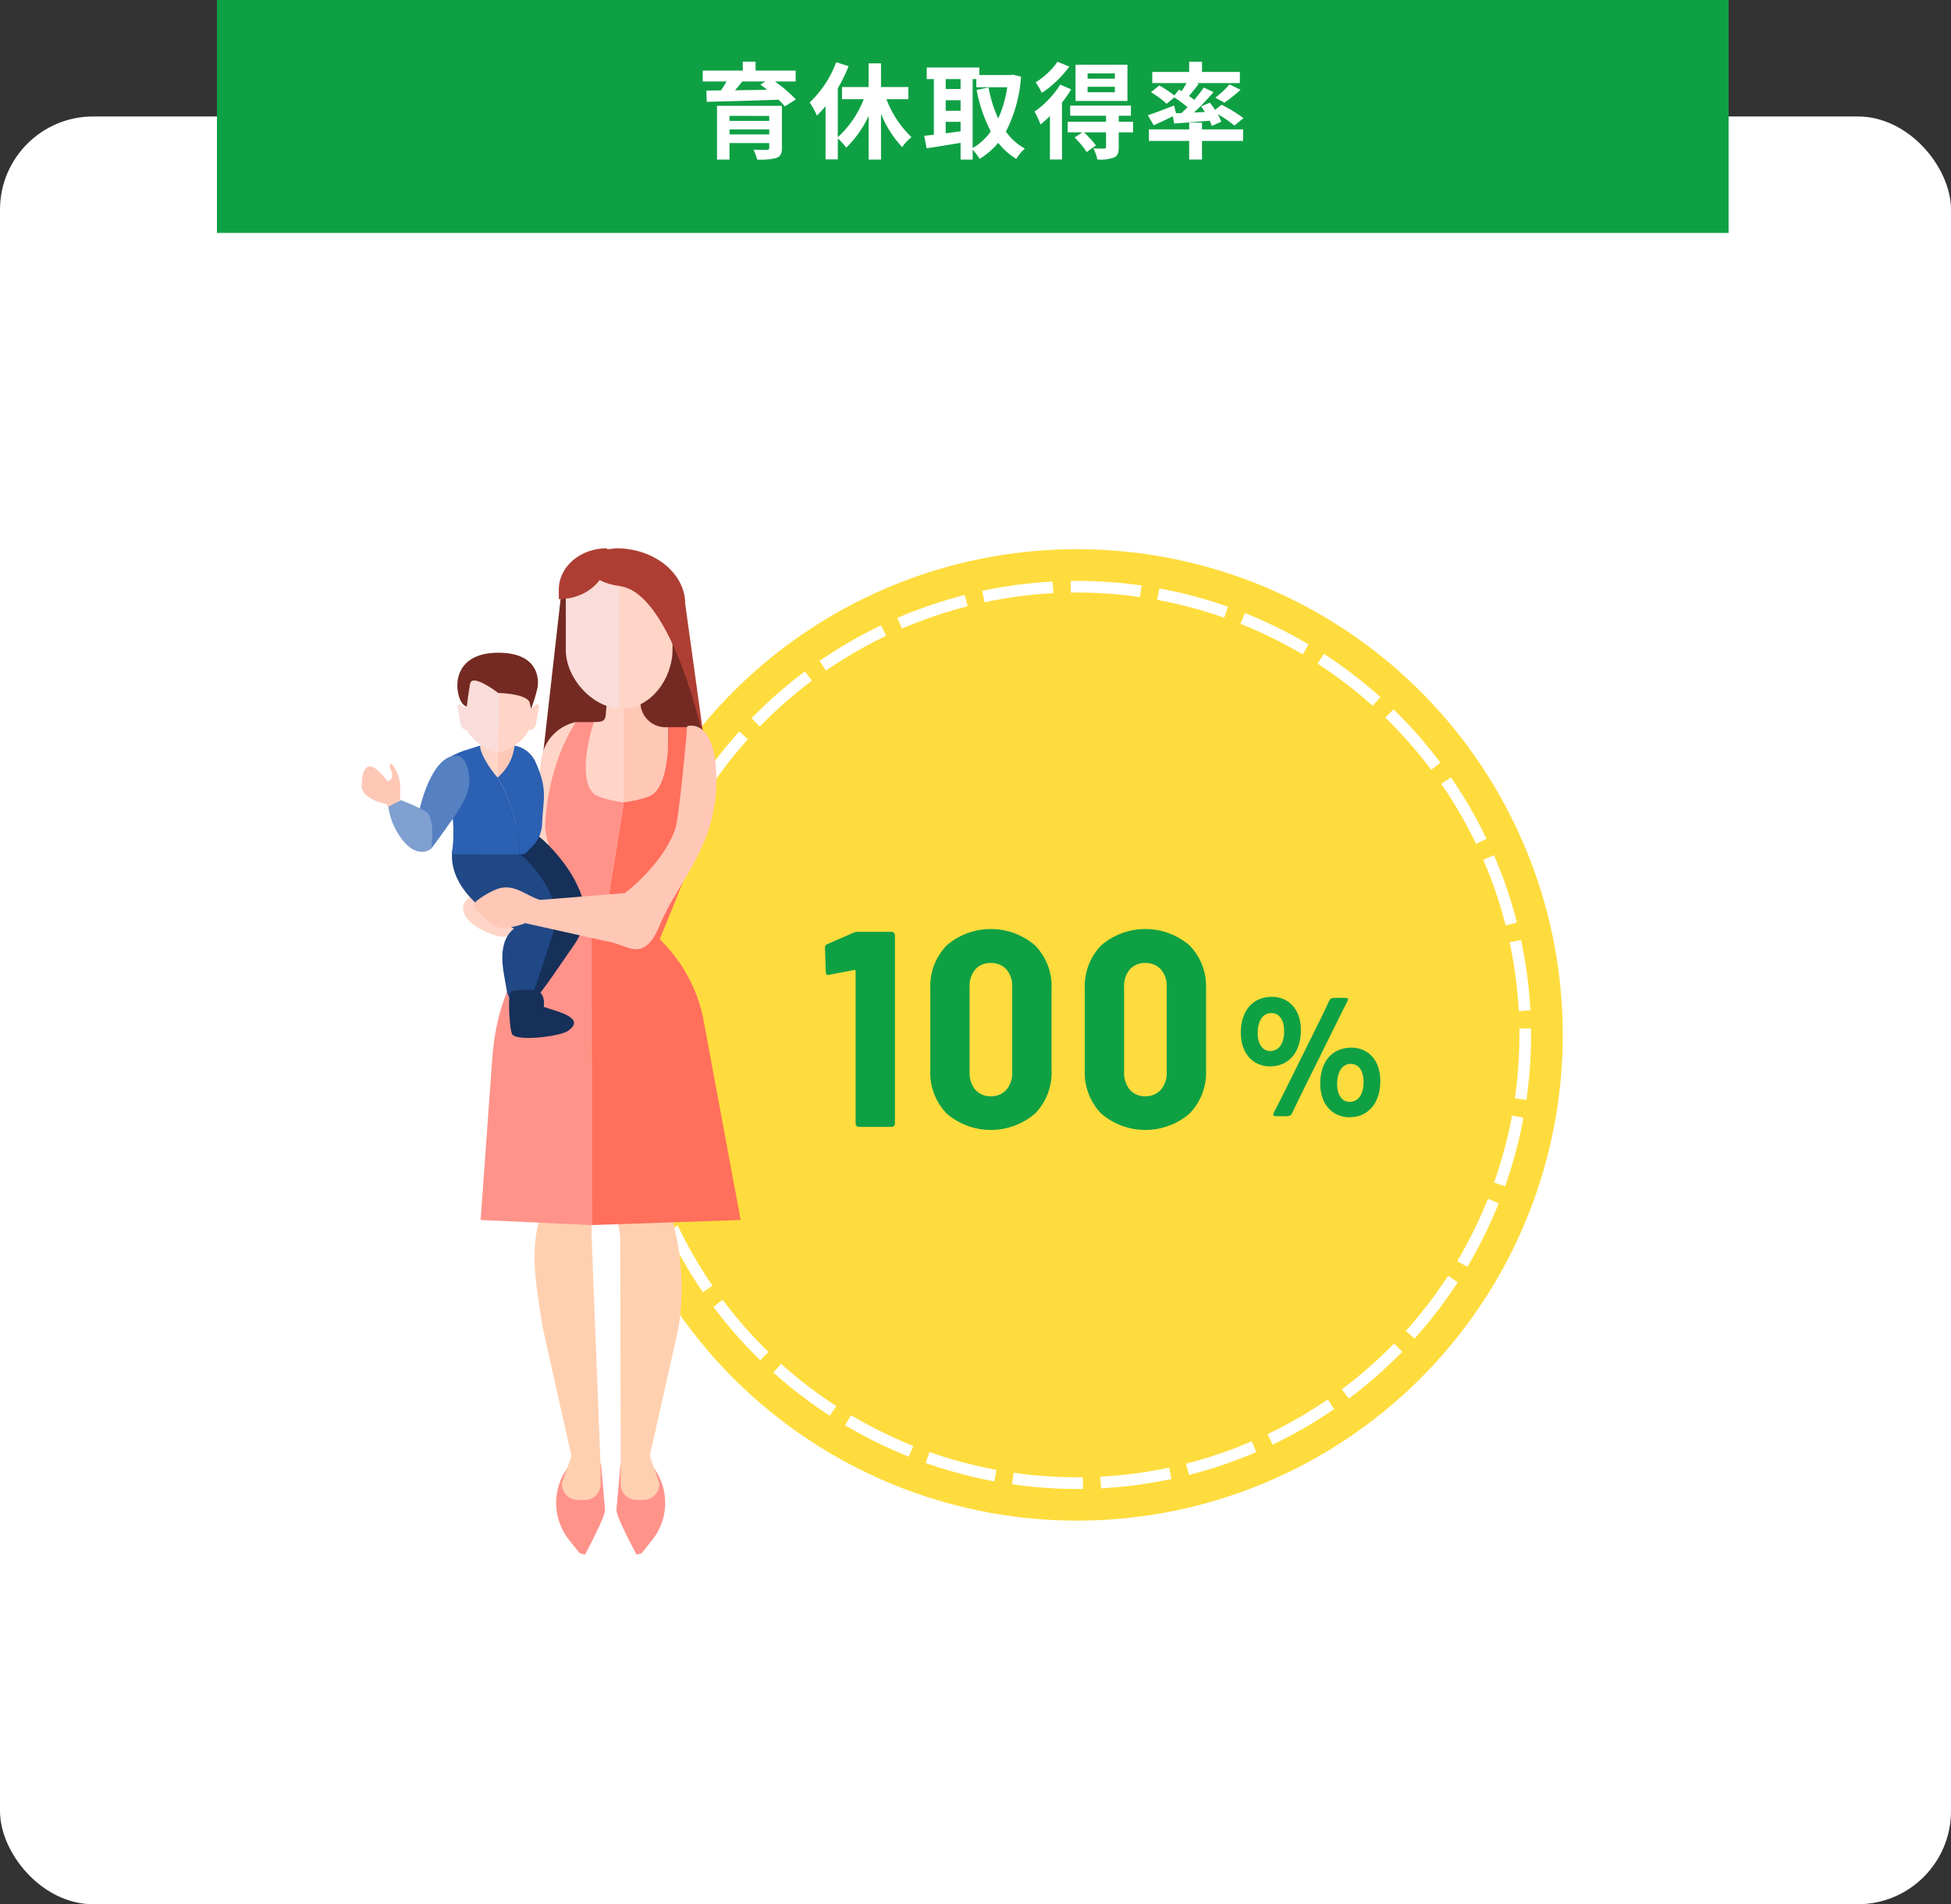 <svg xmlns="http://www.w3.org/2000/svg" viewBox="0 0 335 327"><rect x="0" y="0" width="335" height="327" fill="#333333" stroke="none"/><defs><style>.cls-1{fill:#fff;}.cls-2{fill:#0fa044;}.cls-3{fill:#ffdc3d;}.cls-4{fill:none;stroke:#fff;stroke-linecap:square;stroke-miterlimit:10;stroke-width:2px;stroke-dasharray:10.073 5.036;}.cls-5{fill:#742a22;}.cls-6{fill:#ff938a;}.cls-7{fill:#ffd5c8;}.cls-8{fill:#ffd0b0;}.cls-9{fill:#ffc7b6;}.cls-10{fill:#ff6f5c;}.cls-11{fill:#faddda;}.cls-12{fill:#ae3e33;}.cls-13{fill:#163059;}.cls-14{fill:#204885;}.cls-15{fill:#2b60b2;}.cls-16{fill:#5580c1;}.cls-17{fill:#80a0d1;}</style></defs><title>fig_comapny08_sp</title><g id="レイヤー_2" data-name="レイヤー 2"><g id="レイヤー_1-2" data-name="レイヤー 1"><rect class="cls-1" y="20" width="335" height="307" rx="16"/><rect class="cls-2" x="37.25" width="259.567" height="40"/><path class="cls-1" d="M133.053,13.992a24,24,0,0,1,3.6,3.079l-1.89,1.206a12.381,12.381,0,0,0-1.08-1.152c-4.484.162-9.184.288-12.334.36l-.054-1.926,2.5-.036c.343-.486.667-1.027.955-1.531h-4.088V12.119h6.878V10.59h2.2v1.529h6.878v1.873Zm1.207,11.416c0,1.008-.253,1.458-.991,1.729a11.249,11.249,0,0,1-3.259.269,8.549,8.549,0,0,0-.63-1.711c.864.055,2.016.055,2.287.037.323,0,.414-.09.414-.342v-.828h-6.824v2.844h-2.143V18.17H134.26Zm-9-5.51v.864h6.824V19.9Zm6.824,3.187v-.864h-6.824v.864Zm-4.628-9.093c-.395.5-.828,1.027-1.242,1.513,1.746-.036,3.619-.054,5.51-.091-.4-.323-.792-.629-1.171-.9l.864-.523Z"/><path class="cls-1" d="M152.212,17.035a17.606,17.606,0,0,0,4.3,6.518,7.594,7.594,0,0,0-1.6,1.711,18.432,18.432,0,0,1-3.638-5.726v7.868h-2.124V19.9a18.321,18.321,0,0,1-3.835,5.456,11.754,11.754,0,0,0-1.459-1.584v3.6h-2.106V18.224a16.321,16.321,0,0,1-1.477,1.62,15.4,15.4,0,0,0-1.242-2.25,18.487,18.487,0,0,0,4.556-6.914l2.124.683a28.241,28.241,0,0,1-1.855,3.8v8.391a17.071,17.071,0,0,0,4.448-6.518h-3.727V14.947h4.573v-4.07h2.124v4.07h4.7v2.088Z"/><path class="cls-1" d="M175.311,13.164a23.9,23.9,0,0,1-2.593,9.435,9.928,9.928,0,0,0,3.259,2.917A7.8,7.8,0,0,0,174.5,27.28a11.362,11.362,0,0,1-3.1-2.755,12.3,12.3,0,0,1-3.2,2.755,8.517,8.517,0,0,0-1.188-1.566v1.692h-2.071V24.525c-2.07.361-4.176.684-5.834.937l-.414-2.143c.487-.053,1.045-.108,1.658-.18V13.578h-1.225V11.6h9.038v1.278h5.384l.36-.054Zm-12.928.414v1.711h2.556V13.578Zm0,5.438h2.556v-1.8h-2.556Zm0,3.871c.828-.108,1.692-.235,2.556-.342V20.924h-2.556Zm4.627,2.539a9.757,9.757,0,0,0,3.115-2.864,25.511,25.511,0,0,1-2.431-7.129l2.053-.414a21.714,21.714,0,0,0,1.656,5.329,20.42,20.42,0,0,0,1.549-5.366h-5.311v-1.4h-.631Z"/><path class="cls-1" d="M183.919,15.343a19.044,19.044,0,0,1-1.566,2.268v9.778h-2.071V19.916a16.932,16.932,0,0,1-1.621,1.459,15.929,15.929,0,0,0-1.026-2.215,16.186,16.186,0,0,0,4.412-4.628Zm-.306-3.907a19.084,19.084,0,0,1-4.717,4.519,13.231,13.231,0,0,0-1.063-1.818,12.875,12.875,0,0,0,3.745-3.53Zm10.948,11.289h-2.467v2.556c0,.99-.181,1.5-.883,1.8a7.107,7.107,0,0,1-2.791.307,7.535,7.535,0,0,0-.666-1.91c.757.037,1.6.037,1.837.037.252-.018.324-.09.324-.288v-2.5h-3.781a19.03,19.03,0,0,1,2.053,2.251l-1.6,1.133a15.164,15.164,0,0,0-2.071-2.5l1.333-.882h-2.521V20.906h6.59V19.88h-6.158V18.134h10.425V19.88h-2.088v1.026h2.448Zm-.973-5.383h-8.913V11.111h8.913Zm-2.161-4.737h-4.681v.9h4.681Zm0,2.3h-4.681v.937h4.681Z"/><path class="cls-1" d="M202.879,19.412c.342-.324.683-.666,1.025-1.008a21.517,21.517,0,0,0-2.268-1.675l-1.315,1.1a14.153,14.153,0,0,0-2.7-1.981l1.422-1.17a17.959,17.959,0,0,1,2.593,1.71l.828-1.008.432.269c.306-.449.594-.935.847-1.386h-5.889V12.354h6.338V10.607h2.2v1.747h6.5v1.908h-7.454l.395.144c-.558.721-1.152,1.459-1.674,2.071.323.234.63.451.9.666.631-.738,1.188-1.458,1.638-2.106l1.675.774a43.613,43.613,0,0,1-3.349,3.511l1.855-.09c-.2-.342-.433-.667-.648-.972l1.512-.631c.288.379.613.81.9,1.242l1.1-.882a23.009,23.009,0,0,1,3.764,2.3l-1.549,1.278a19.952,19.952,0,0,0-2.863-1.963,7.476,7.476,0,0,1,.612,1.3l-1.62.721a6.911,6.911,0,0,0-.378-.9c-2.179.2-4.376.359-6.1.486l-.216-1.242c-1.134.557-2.322,1.115-3.295,1.548l-1.008-1.729c1.134-.36,2.862-1.026,4.519-1.675l.324,1.332Zm3.511,2.809h7.057V24.2H206.39v3.2h-2.2V24.2h-6.914v-1.98h6.914V21.068h2.2Zm2.286-5.438a16.31,16.31,0,0,0,2.43-2.287l1.91.918a26.354,26.354,0,0,1-2.774,2.215Z"/><circle class="cls-3" cx="184.929" cy="177.718" r="83.408"/><circle class="cls-4" cx="184.929" cy="177.718" r="76.967"/><path class="cls-2" d="M147.3,160.012h5.79a.574.574,0,0,1,.575.574v32.352a.574.574,0,0,1-.575.574h-5.6a.572.572,0,0,1-.574-.574v-26.13a.326.326,0,0,0-.072-.192.124.124,0,0,0-.167-.048l-4.26.814-.192.048q-.43,0-.43-.527l-.144-4.116a.679.679,0,0,1,.431-.67l4.5-1.962A2.062,2.062,0,0,1,147.3,160.012Z"/><path class="cls-2" d="M162.564,191.238a10.134,10.134,0,0,1-2.824-7.537V169.822a10.069,10.069,0,0,1,2.824-7.489,11.642,11.642,0,0,1,15.147,0,10.03,10.03,0,0,1,2.848,7.489V183.7a10.094,10.094,0,0,1-2.848,7.537,11.642,11.642,0,0,1-15.147,0Zm10.242-4.115a4.394,4.394,0,0,0,1-3.039v-14.6a4.3,4.3,0,0,0-1-3.014,3.452,3.452,0,0,0-2.681-1.1,3.371,3.371,0,0,0-2.655,1.1,4.365,4.365,0,0,0-.982,3.014v14.6a4.458,4.458,0,0,0,.982,3.039,3.34,3.34,0,0,0,2.655,1.125A3.418,3.418,0,0,0,172.806,187.123Z"/><path class="cls-2" d="M189.092,191.238a10.13,10.13,0,0,1-2.824-7.537V169.822a10.065,10.065,0,0,1,2.824-7.489,11.641,11.641,0,0,1,15.146,0,10.026,10.026,0,0,1,2.848,7.489V183.7a10.091,10.091,0,0,1-2.848,7.537,11.641,11.641,0,0,1-15.146,0Zm10.241-4.115a4.394,4.394,0,0,0,1-3.039v-14.6a4.3,4.3,0,0,0-1-3.014,3.45,3.45,0,0,0-2.681-1.1,3.371,3.371,0,0,0-2.655,1.1,4.369,4.369,0,0,0-.981,3.014v14.6a4.463,4.463,0,0,0,.981,3.039,3.34,3.34,0,0,0,2.655,1.125A3.417,3.417,0,0,0,199.333,187.123Z"/><path class="cls-2" d="M223.366,176.893c0,3.962-2.211,6.23-5.283,6.23-2.814,0-5.025-2.1-5.025-5.771,0-3.734,2.009-6.174,5.34-6.174C221.184,171.178,223.366,173.217,223.366,176.893Zm-7.408.516c0,2.011.919,3.073,2.153,3.073,1.436,0,2.384-1.235,2.384-3.418,0-1.981-.891-3.1-2.183-3.1C216.79,173.963,215.958,175.37,215.958,177.409Zm3.3,14.273c-.431,0-.632-.058-.632-.259a1.33,1.33,0,0,1,.173-.517c.488-.919.976-1.9,1.435-2.785l6.548-13.211c.431-.861.89-1.838,1.32-2.785.288-.66.46-.775,1.207-.775h1.522c.431,0,.632.057.632.258a1.239,1.239,0,0,1-.172.488c-.518,1.006-1.034,2.01-1.465,2.9l-6.518,13.153c-.432.919-.891,1.838-1.322,2.757-.316.66-.46.776-1.206.776Zm17.747-6.06c0,3.963-2.211,6.232-5.283,6.232-2.815,0-5.027-2.1-5.027-5.772,0-3.734,2.011-6.175,5.342-6.175C234.824,179.907,237.007,181.946,237.007,185.622Zm-7.408.517c0,2.01.919,3.073,2.153,3.073,1.436,0,2.384-1.235,2.384-3.417,0-1.983-.891-3.1-2.183-3.1C230.431,182.693,229.6,184.1,229.6,186.139Z"/><polygon class="cls-5" points="120.657 125.532 92.066 139.945 96.703 98.938 115.488 98.458 120.657 125.532"/><path class="cls-6" d="M100.463,266.95l-.789-.264-1.553-2.024a10.451,10.451,0,0,1-.955-11.778c.765-1.3,1.621-2.2,2.5-2.087l3.533.56.689,7.949C103.884,260.571,100.463,266.95,100.463,266.95Z"/><path class="cls-6" d="M109.289,266.95l.789-.264,1.553-2.024a10.45,10.45,0,0,0,.955-11.778c-.765-1.3-1.621-2.2-2.5-2.087l-3.533.56-.692,7.949C105.865,260.571,109.289,266.95,109.289,266.95Z"/><path class="cls-7" d="M82.571,153.288l-1.2.406c-3.4,1.364-2.222,5.319,4.269,7.1.693.189,3.084,0,2.97-1.022C88.452,158.362,83.541,156.45,82.571,153.288Z"/><path class="cls-7" d="M113.618,101.06v10.476c0,4.884-3.573,10.1-8.44,10.1-.154,0-.306-.022-.459-.03V97.2Z"/><path class="cls-6" d="M100.309,266.95l-.813-.262-1.6-2.024a10.206,10.206,0,0,1-.984-11.774c.788-1.3,1.67-2.2,2.571-2.087l3.636.56.71,7.945C103.831,260.575,100.309,266.95,100.309,266.95Z"/><path class="cls-8" d="M104.852,162.962l-9.918-1.525-.06.11c-3.939,7.165-7.448,15.327-7.434,23.638L92.5,209.9l-.024.089c-1.513,5.795-.211,11.918.685,17.882l4.958,22.152L96.5,254.659a2.739,2.739,0,0,0,2.523,2.912H100.6a2.739,2.739,0,0,0,2.526-2.912v-2.868l-1.539-39.44.025-32.948Z"/><path class="cls-6" d="M109.4,266.95l.812-.262,1.6-2.024a10.206,10.206,0,0,0,.985-11.774c-.788-1.3-1.67-2.2-2.571-2.087l-3.637.56-.712,7.945C105.87,260.575,109.4,266.95,109.4,266.95Z"/><path class="cls-8" d="M104.852,162.962s10.936,13.912,10.921,22.223l-.2,24.71.024.089a44.718,44.718,0,0,1,.938,17.882l-4.959,22.152,1.623,4.641a2.741,2.741,0,0,1-2.526,2.912h-1.571a2.74,2.74,0,0,1-2.524-2.912v-2.868l-.083-39.44L101.607,179.4Z"/><path class="cls-7" d="M98.859,124l-.038.01A7.6,7.6,0,0,0,93,130.018c-.587,3.148-1.8,20.948-.924,25.876.4-.6,2.386-15.534,2.668-16.526C95.13,138,98.575,127.291,98.859,124Z"/><path class="cls-7" d="M107.084,117.3H104.6l-.467,4.078c-.228,1.984.173,2.623-2.14,2.623l-2.572.87c-.081,2.933-.676,12.893,2.75,13.988,2.156.686,4.748,1.67,7.25-1.933Z"/><path class="cls-6" d="M102.866,136.8c-3.426-1.093-2.376-8.391-.874-12.8H98.859c-5.279,8.267-5.286,18.209-5.254,18.377.592,3.251,1.258,6.269,1.706,8.31l-.87,21.923h7.06l5.583-34.528v-.288A20.668,20.668,0,0,1,102.866,136.8Z"/><path class="cls-9" d="M117.88,124.867h1.3c3.774,0,2.885,9.092,1.473,17a9.1,9.1,0,0,1-1.228-2.5C119.04,138,118.166,128.161,117.88,124.867Z"/><path class="cls-9" d="M107.084,117.3h2.483l.471,4.078a4.3,4.3,0,0,0,4.474,3.493h.234c.084,2.933-.018,10.837-3.443,11.93a20.629,20.629,0,0,1-4.219.994Z"/><path class="cls-10" d="M111.3,136.8c3.425-1.093,3.527-9,3.443-11.93h3.134c.286,3.294,1.16,13.13,1.549,14.5a9.1,9.1,0,0,0,1.228,2.5c-.031.169-.061.337-.093.5-.592,3.251-12,30.233-12,30.233H101.5l5.583-34.528v-.288A20.629,20.629,0,0,0,111.3,136.8Z"/><path class="cls-6" d="M101.607,210.375,82.525,209.5l1.969-27.33c1.148-17.42,10.491-21.636,10.491-21.636h6.622Z"/><path class="cls-10" d="M101.607,210.375l25.569-.872L120.7,174.635a26.475,26.475,0,0,0-8.218-14.1H101.607Z"/><path class="cls-7" d="M115.474,101.117v10.475c0,4.88-3.679,10.093-8.689,10.093-.159,0-.316-.021-.472-.029v-24.4Z"/><path class="cls-11" d="M106.313,97.277V121.67c-4.821-.316-9.161-5.338-9.161-10.064V101.133Z"/><path class="cls-12" d="M96.035,102.881h-.082v-1.647c0-3.91,3.679-7.08,8.216-7.08h.083V95.8C104.252,99.713,100.573,102.881,96.035,102.881Z"/><path class="cls-12" d="M101.217,94.635c-.377,2.334-.573,5.2,5.257,6.023,9.068,1.276,14.457,26.693,14.457,26.693l-3.269-23.608c0-5.3-5.3-9.589-11.839-9.589Z"/><polygon class="cls-7" points="81.845 131.653 85.45 133.517 85.472 125.289 82.871 125.289 81.845 131.653"/><polygon class="cls-9" points="88.952 131.653 85.45 133.517 85.472 125.289 87.924 125.289 88.952 131.653"/><path class="cls-7" d="M85.555,129.278V112.609h0a5.4,5.4,0,0,1,5.091,4.938l.653,6.241C90.9,126.358,88.552,128.5,85.555,129.278Z"/><path class="cls-7" d="M90.839,125.4h.01a1.241,1.241,0,0,0,1.187-1.07l.509-2.907a.374.374,0,0,0-.574-.41l-.92.708Z"/><path class="cls-11" d="M85.555,129.278V112.609h0c-2.745,0-5.257,2.673-5.257,4.938l-.654,6.241C80.044,126.358,82.558,128.5,85.555,129.278Z"/><path class="cls-11" d="M80.27,125.4h-.01a1.242,1.242,0,0,1-1.187-1.07l-.509-2.907a.374.374,0,0,1,.574-.41l.92.708Z"/><path class="cls-5" d="M80.724,117.427c-.342,1.881-.57,3.891-.57,3.891s-1.179-.088-1.56-2.728.823-6.5,6.961-6.5c7,0,6.927,4.592,6.771,5.836a23.591,23.591,0,0,1-1.148,3.8l-.209-.963c-.213-1.379-3.905-1.726-5.414-1.759C85.555,119,81.066,115.545,80.724,117.427Z"/><path class="cls-13" d="M91.248,172.426c-3.883-1.284-3.278-1.351-2.843-5.389.3-2.748,1.071-6.305,3.977-7.447-4.148-3.686-8.928-10.482-6.106-16.222,2.526-5.141,9.987,3.284,12.231,7.431,2.065,3.815,2.984,7.286.033,11.506C96.105,165.788,93.981,169.122,91.248,172.426Z"/><path class="cls-14" d="M90.883,172.075c-4.09-.107-3.53-.345-4.281-4.336-.512-2.716-.8-6.344,1.652-8.277-5.039-2.329-11.58-7.45-10.542-13.761.931-5.653,7.624-8.454,7.624-4.56,0,4.685,1.63,3.13,4.978,6.448,3.082,3.054,6.221,7.794,4.619,12.688C93.609,164.315,92.542,168.122,90.883,172.075Z"/><path class="cls-9" d="M62.1,134.836c.069-2.481.784-5.323,4.229-.954.447.566,1.109,0,.977-1.105-.082-.684-.809-1.172-.068-1.663a6.755,6.755,0,0,1,1.479,3.7c.044,1.7-.111,2.534.142,2.592l-2.53.663S62.032,137.318,62.1,134.836Z"/><path class="cls-9" d="M66.328,138.074l2.53-.663,3.442,2.74,3.268.266C73.321,147.579,66.328,138.074,66.328,138.074Z"/><path class="cls-15" d="M85.45,133.517c-1-1.032-3.02-3.991-3.022-5.482l-2.966.945c-4.66,1.773-3.869,3.113-3.184,4.951a26.776,26.776,0,0,1,1.312,12.763c2.89,0,9.5.13,11.6,0A26.987,26.987,0,0,0,85.45,133.517Z"/><path class="cls-13" d="M93.367,172.905s.371-2.067-1-2.724c-.515-.246-4.209-.351-4.7.188s-.213,6.839.351,7.342c1.3,1.159,8.229.169,9.417-.626C100.94,174.744,95.346,173.631,93.367,172.905Z"/><path class="cls-16" d="M71.959,139.334s2.058-10.086,6.717-9.543c.9.106,1.593,1.637,1.771,2.686.612,3.6-.5,5.236-6.32,13.157l-.069.093Z"/><path class="cls-15" d="M85.45,133.517a8.513,8.513,0,0,0,2.917-5.482,4.938,4.938,0,0,1,3.7,3.079c2.048,4.7,1.165,6.1,1.01,10.536a5.847,5.847,0,0,1-2.106,4.1c-.5.446-.462,1.026-1.776.945A27.694,27.694,0,0,0,85.45,133.517Z"/><path class="cls-9" d="M118.016,124.686s4.352-1.4,4.92,7.336c.829,12.748-6.32,18.806-9.652,26.852-2.841,6.853-5.578,3.2-9.21,2.752L87.2,157.862l3.6-3.173,16.488-1.32s6.288-4.653,8.6-10.833C116.661,140.46,118.016,124.686,118.016,124.686Z"/><path class="cls-9" d="M93.437,154.689c-2.811-.4-4.99-3.37-8.411-1.888a14.439,14.439,0,0,0-2.969,1.736c-1.389,1.051-.459,1.617.822,2.8,1.418,1.31,2.484,2.174,4,2.051a17.574,17.574,0,0,0,7-2.716Z"/><path class="cls-17" d="M68.858,137.411a35.365,35.365,0,0,1,4.253,1.923c1.7.972.947,6.393.947,6.393s-1.926,1.724-4.462-.911a11.847,11.847,0,0,1-2.913-6.287Z"/></g></g></svg>
